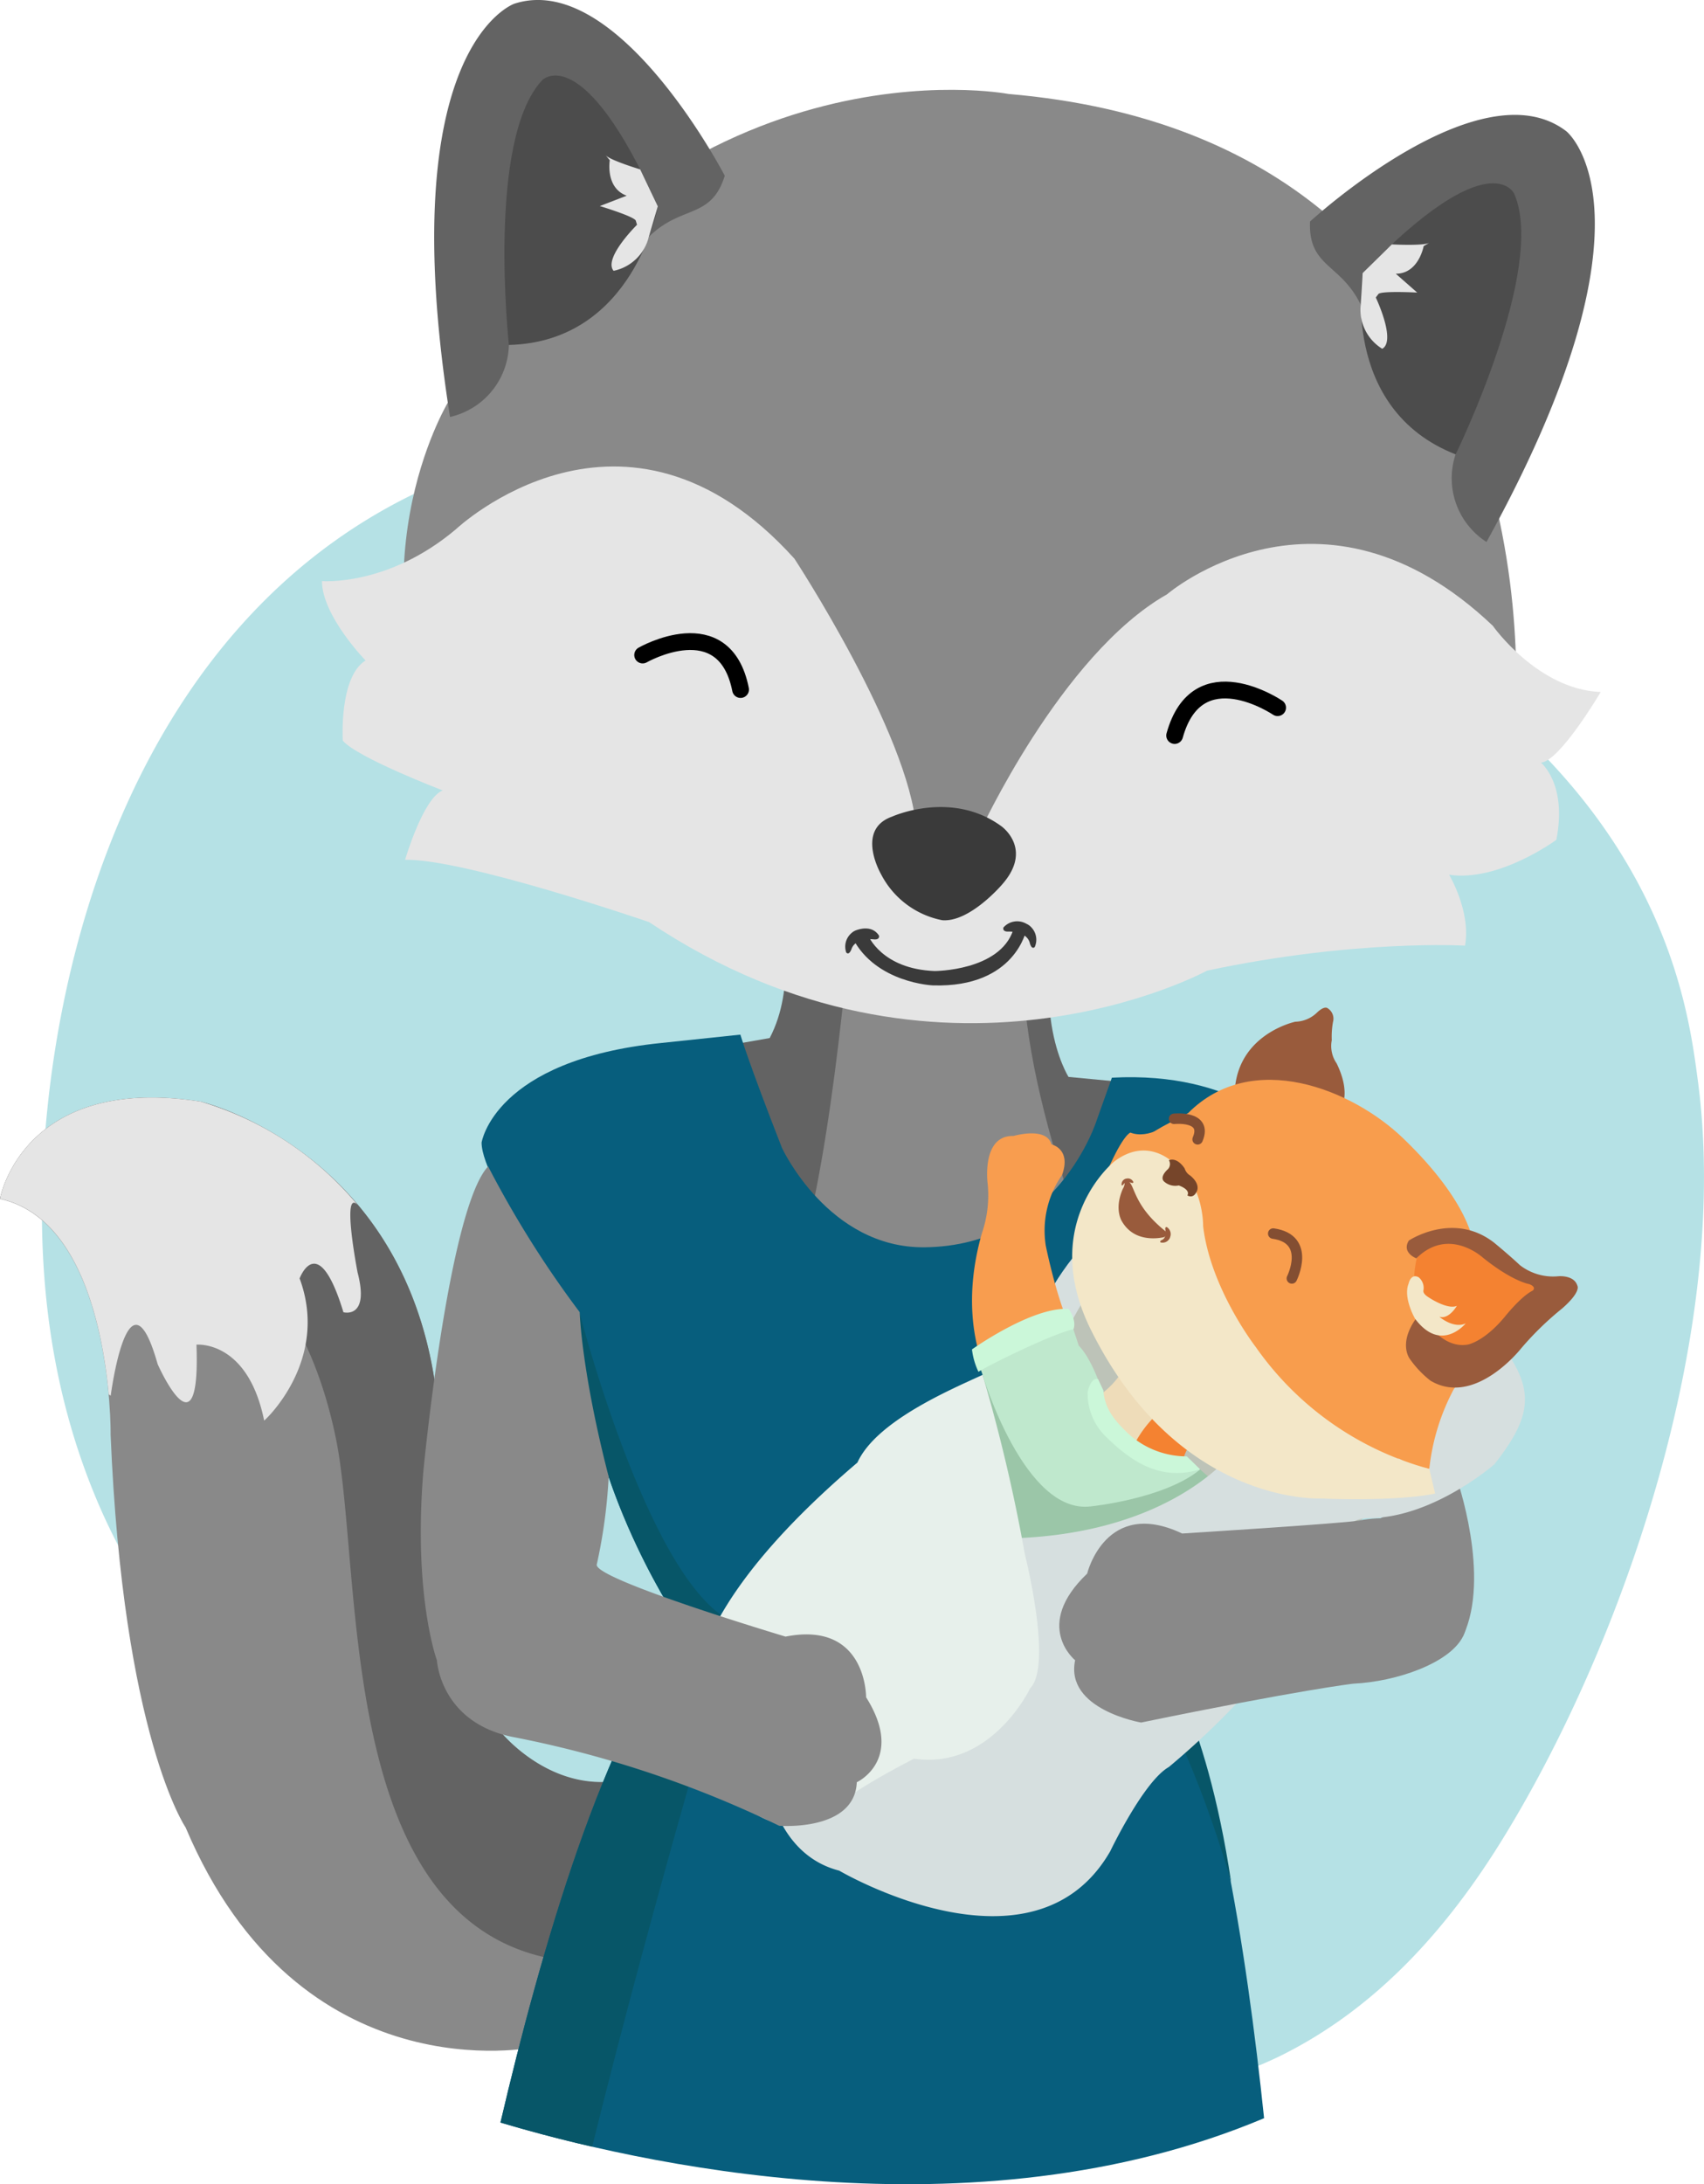 <svg id="bef8642b-e3ca-4701-809c-952e3b7a68b9" xmlns="http://www.w3.org/2000/svg" viewBox="0 0 263.32 337.3"><title>fox-baby</title><path d="M137.75,70.14C44.08,51.36,12.48,119.53,7.28,171.64c-1.94,19.41-.71,40.09,7.68,60s24.73,38.83,45.63,48.2c12.43,5.58,25.76,7.55,38.18,13.15,15.93,7.17,29.45,19.88,45.59,26.37a66.32,66.32,0,0,0,53.2-1.74c15.16-7.39,26.18-19.89,34.66-33.66,18.71-30.35,35.31-78.63,30.14-117.16C260.17,150.44,253.34,93.31,137.75,70.14Z" style="fill:#b5e1e5"/><path d="M225.09,228.24s5.35,15.19,1,24.41L204,239.39Z" style="fill:#898989"/><path d="M0,185.14s3.45-19.33,31-15c0,0,32.08,7.49,36.51,45.73,0,0,.69,44.58,9.81,51.58,0,0,12.57,15.85,29.15,2.39,0,0,5.92-7,7.38-14.75l6.77,1.1s12.34,47.89-38,59.94c0,0-36.34,7.66-53.94-33.93,0,0-9.66-14.06-11.59-60.7C17.12,221.47,17.38,189,0,185.14Z" style="fill:#898989"/><path d="M51.86,221.9c4.75,22.66-1.25,85.33,44.85,81l24.68-42.54a40.7,40.7,0,0,0-.77-4.24l-6.77-1.1c-1.46,7.78-7.38,14.75-7.38,14.75-16.58,13.46-29.15-2.39-29.15-2.39-9.12-7-9.81-51.58-9.81-51.58C63.08,177.6,31,170.11,31,170.11c-27.55-4.3-31,15-31,15S41.89,174.34,51.86,221.9Z" style="fill:#636363"/><path d="M46.3,197.42s2.84-7.69,6.77,5.22c0,0,4.08,1.12,2.19-6.13,0,0-2.53-13,0-10.45A50.08,50.08,0,0,0,31,170.11c-27.55-4.3-31,15-31,15,12.6,2.77,15.92,20.61,16.8,30.22l.31.19s2.72-20.93,7.25-4.87c0,0,6.66,15.07,6-3,0,0,7.92-.78,10.46,11.72C40.86,219.41,51,210.11,46.3,197.42Z" style="fill:#e5e5e5"/><path d="M120.74,142.76s2.33,9.69-1.8,17.54l-16.72,2.93c2.74,2.08,39.09,40.05,51.61,42.14,8.88,1.49,28.41-37.44,28.41-37.44l-17.12-1.63s-7.14-11.15.47-30.57Z" style="fill:#636363"/><path d="M131.65,140.27s-2.81,37.79-8.44,55.16c4.48,1,15,4,22,4,0,0,20.42.78,23.13-6.25,0,0-15.83-38-8.22-57.4Z" style="fill:#898989"/><path d="M106,252.14c-12.46,14.36-22.52,49.37-28.66,75.63,20.44,6.11,72.9,18.31,118-.67-2.69-25.73-7.76-59.08-16.67-72.54,0,0,7.86-6.94,10.88-21.76,0,0,3.06-27.25,6.65-38.35,0,0,8.33-11.81,3.07-19.16,0,0-8.07-9.92-27.45-8.87l-2.32,6.5s-6,19.5-26.66,19.69c-14.84.13-22-15.34-22-15.34-5.24-13.38-6.43-17.5-6.43-17.5l-12.22,1.29c-25.84,2.63-27.77,15.38-27.77,15.38,0,6.36,15.1,26.24,15.1,26.24C89.55,229.28,106,252.14,106,252.14Z" style="fill:#075e7d"/><path d="M155.84,14.51S104.47,4.68,69.23,62.13c0,0-16,26.43.8,58.14,0,0,60.82,41.4,121.49,22.76,0,0,44-4,42.59-32.42C234.11,110.61,242.07,21.88,155.84,14.51Z" style="fill:#898989"/><path d="M49.75,89.73s10.17.88,20.7-8c0,0,26-24.58,52.31,4.54,0,0,17.67,26.91,18.83,41.66,0,0,4.69,7.72,9.68.84,0,0,12.66-27.7,29.08-37,0,0,23.73-20.39,50.33,4.86,0,0,6.95,9.87,16.68,10.23,0,0-6.29,10.68-9.24,10.91,0,0,4.1,3.28,2.38,11.92,0,0-8.87,6.55-16.57,5.39,0,0,3.41,5.66,2.46,10.95,0,0-17-1-39.86,3.86,0,0-41.3,22.53-86.22-7.49,0,0-28.43-9.79-37.71-9.63,0,0,2.77-9.51,5.81-10.71,0,0-13.23-5.06-15.44-7.69,0,0-.61-9.81,3.52-12.38C56.49,102,49.77,95.1,49.75,89.73Z" style="fill:#e5e5e5"/><path d="M99.31,101.15s12.63-7.24,15.13,5.33" style="fill:none;stroke:#000;stroke-linecap:round;stroke-linejoin:round;stroke-width:2.595px"/><path d="M197.43,109.28s-12.39-8.4-15.91,4.3" style="fill:none;stroke:#000;stroke-linecap:round;stroke-linejoin:round;stroke-width:2.595px"/><path d="M130.77,147.09a2.75,2.75,0,0,1,.81-3,2.12,2.12,0,0,1,.75-.45c.8-.28,2.53-.67,3.5.84,0,0,.19.68-.81.58,0,0-2.65-.34-3.39,1.37C131.63,146.4,131.28,147.63,130.77,147.09Z" style="fill:#3a3a3a"/><path d="M159.9,146.24a2.76,2.76,0,0,0-.57-3.08,2.08,2.08,0,0,0-.71-.5,2.83,2.83,0,0,0-3.56.57s-.24.66.77.63c0,0,2.67-.14,3.27,1.63C159.1,145.49,159.36,146.75,159.9,146.24Z" style="fill:#3a3a3a"/><path d="M134.15,144.43s2.06,5.2,10.27,5.52c0,0,10.06,0,12.15-6.33l2.06-.14s-1.64,9.06-14.45,8.69c0,0-8.79-.34-12.4-7.26Z" style="fill:#3a3a3a"/><path d="M136.15,135s-4-6.87,1.69-8.89c0,0,9.15-4.17,16.89,1.47,0,0,5,3.48.13,9,0,0-5,5.89-9.27,5.52A13.56,13.56,0,0,1,136.15,135Z" style="fill:#3a3a3a"/><path d="M112,27.14S95.53-4.61,79.49.57c0,0-19,6.5-9.95,63.82a11.69,11.69,0,0,0,9.1-11.12s14.58-9.75,21.62-16.69C105.32,31.58,109.88,33.92,112,27.14Z" style="fill:#636363"/><path d="M101.65,31.86S98,52.78,78.64,53.27c0,0-3.48-31.84,5.18-40.92C83.82,12.35,90.1,6,101.65,31.86Z" style="fill:#4c4c4c"/><path d="M98.93,26.16s-4.7-1.42-5.35-2.2.65.78.65.78S93.5,29,96.84,30.22l-4.15,1.6s5.36,1.62,5.56,2.26l.19.63s-5.26,5.18-3.62,7.11a7.06,7.06,0,0,0,5.44-5.24l1.39-4.72Z" style="fill:#e5e5e5"/><path d="M202.44,34.21S228.75,10,242.07,20.29c0,0,15.7,12.6-12.36,63.4a11.68,11.68,0,0,1-4.77-13.55S214.54,56,210.28,47.08C207.22,40.66,202.15,41.31,202.44,34.21Z" style="fill:#636363"/><path d="M210.58,42.17s-3.64,20.93,14.36,28c0,0,14.1-28.76,9.05-40.25C234,29.89,230.25,21.79,210.58,42.17Z" style="fill:#4c4c4c"/><path d="M215.08,37.74s4.9.26,5.79-.25L220,38s-.77,4.28-4.31,4.27L219,45.18s-5.59-.3-6,.23l-.4.53s3.19,6.67,1,7.92a7.07,7.07,0,0,1-3.33-6.78l.3-4.91Z" style="fill:#e5e5e5"/><path d="M106,252.14c-12.46,14.36-22.52,49.37-28.66,75.63,3.73,1.12,8.54,2.43,14.17,3.73,9.73-39.32,22.23-80.87,22.23-80.87-13.1-4.83-24.19-47.95-24.19-47.95.34,4.28.68,8.21,1,11.84C94.19,235.72,106,252.14,106,252.14Z" style="fill:#075668"/><path d="M171.56,252.65s13.9-10.82,20.75-39.66c0,0,2,25.15-13.6,41.57,0,0,7.56,9.52,11.54,36.08C190.25,290.64,182.09,261,171.56,252.65Z" style="fill:#075668"/><path d="M204.5,180.47s-29.22-5.86-43,20.36c0,0-12.08,15.14-8.08,24.86,0,0,11.45,4.16,35.67-20.6C189.06,205.09,205,192.87,204.5,180.47Z" style="fill:#d6dfdf"/><path d="M161.83,211.74s14.36-35,34-31c0,0,44.57,19.66,14.59,53.93C210.41,234.66,171.74,249.24,161.83,211.74Z" style="fill:#bdc3b8"/><path d="M187.37,236.9a39.46,39.46,0,0,0-9,12,18.51,18.51,0,0,0-2.28,9.27,44.66,44.66,0,0,1,6.81-10.55l8.7,2.7c1.14-3.64-8.08-6-7.56-7.35A26.75,26.75,0,0,1,187.37,236.9Z" style="fill:#5dbbce"/><path d="M202.65,234.85c-7.5,5-9.07,14.23-9.32,16.76-1.38-.52-2.64-1-2.64-1C189.57,240,200.45,233,200.45,233Z" style="fill:#cbf7d9"/><path d="M186.2,220.72a8.47,8.47,0,0,0-3.42,4.81s-4.14,3.18-13-4.58c0,0-2.37-1.88-1.42-4.45,0,0,4.64-1.34,7.22-8.49Z" style="fill:#f48231"/><path d="M153.74,214.68s-6.37-9-2-24.26a17.93,17.93,0,0,0,.88-7.65s-1-7.49,4-7.35c0,0,5.09-1.5,5.86,1.3,0,0,3.11.66,1.64,4.73a15,15,0,0,0-2.52,10.89s1.85,9.24,4.4,13.91C166,206.25,158,207.81,153.74,214.68Z" style="fill:#f89d4f"/><path d="M182.1,215.91a17.64,17.64,0,0,0-7.46,8.51,27.77,27.77,0,0,1-5.07-3.64s-2.37-1.87-1.42-4.44c0,0,4.64-1.34,7.22-8.49Z" style="fill:#eedcb9"/><path d="M165.06,202.79a37.42,37.42,0,0,0-14.37,7.27c3.24,3.78,1.1,15.33,1.1,15.33-7.55,6.63-17,16.74-17,16.74,1.23,1.29,2.17,4.8,2.17,4.8.74,3,7.42,6.22,10.17,7.8,7.46,4.29,12.82,4.71,25.15,15.21,0,0,2.51-12.15,9.76-19.8l8.94,2.93c-2-7.28,9.06-15.28,9.06-15.28L196.53,235a36.85,36.85,0,0,0-9-6.13c-1-.49-3.44-3.3-3.44-3.3s-1.58,1.65-6.45-.8L172,220.59l-1.8-6.09c-1.68-5.08-3.5-6.7-3.5-6.7Z" style="fill:#bfe8cd"/><path d="M170.51,214.72c.15,2.53,1.48,4.35,3.34,6.18a13.41,13.41,0,0,0,9.55,4l2.06,2c-6.51,2-11.15-1.68-14.76-5.24a9.32,9.32,0,0,1-2.63-6.68s.43-2.3,1.62-2Z" style="fill:#cbf7d9"/><path d="M165.88,205.27c-3.07.61-13.08,5.53-14.68,6.57a11.11,11.11,0,0,1-1-3.46s9.27-6.61,14.94-6.25C165.17,202.13,166.42,203.9,165.88,205.27Z" style="fill:#cbf7d9"/><path d="M151.84,212.31s6.45,21.63,16.74,20.31c0,0,11.37-1.15,16.88-5.7l5,4.45-37.28,12.8Z" style="fill:#9bc6a8"/><path d="M191,223.68s-10.48,15.15-40.67,13.83c0,0-30.59,10.27-31.56,38.36,0,0,1.51,10.59,10.91,13,0,0,30,17.66,41.89-3,0,0,5.16-10.8,9.05-13a122.67,122.67,0,0,0,24.49-27.65c2-3.23.18-10.75,6.49-10.79,9.92-.06,19.32-8.3,19.32-8.3,7.53-9.56,6.22-13.63-5-25.44C225.92,200.73,213.24,197.32,191,223.68Z" style="fill:#d6dfdf"/><path d="M180.75,173.39s-3.15,2.61-6.07,1.51c0,0-1.09.25-3.53,5.83l3.75,7.85Z" style="fill:#f89d4d"/><path d="M220.87,226.82a33.73,33.73,0,0,1,3.79-12.31s12.61-15.74-3.64-33l-10.2,29.35S207.37,224.42,220.87,226.82Z" style="fill:#f89d4d"/><path d="M207.08,171.38s1.89-2.21-.53-7.17a4.7,4.7,0,0,1-.75-3.58,12.61,12.61,0,0,1,.19-2.82,1.9,1.9,0,0,0-.84-2.12s-.48-.46-1.71.75a5,5,0,0,1-3.28,1.34s-9.86,2.06-9.36,12.25Z" style="fill:#995b3c"/><path d="M227.69,192.16s-.37-6.31-10.89-16.41c-7.82-7.51-23.28-13.82-33.19-3.87l-2.86,1.51s-12.57,5.93-14.43,16.51c0,0-3.7,18.36,19.58,34.13,0,0,18.41,15.14,33.16-1.69,0,0-3.59-7.35-2-9.87C220.1,207.62,230.87,205.83,227.69,192.16Z" style="fill:#f89d4d"/><path d="M199.63,197.42s3.06-6.08-2.88-6.93" style="fill:none;stroke:#834e32;stroke-linecap:round;stroke-linejoin:round;stroke-width:1.618px"/><path d="M181.43,172.77s5.24-.56,3.64,3.17" style="fill:none;stroke:#834e32;stroke-linecap:round;stroke-linejoin:round;stroke-width:1.618px"/><path d="M204.22,231.4s-22.06,1.23-35.62-26c-8.21-16.49,3.54-26,3.54-26,5.19-4,9.21.19,9.21.19,4.7,3.12,4.57,9.75,4.57,9.75,1.13,9.66,8.14,18.68,8.14,18.68a48,48,0,0,0,26.81,18.81l.9,3.81C218.11,231.43,210.69,231.69,204.22,231.4Z" style="fill:#f3e7c8"/><path d="M183.49,184.6s.85.58,1.4-.53c0,0,.78-1.07-.94-2.52a1.94,1.94,0,0,1-.88-1.1s-1.06-1.79-2.44-1.29a1.16,1.16,0,0,1-.15,1.39s-1.31,1.1-.64,1.86a2.58,2.58,0,0,0,2.31.65S184,183.66,183.49,184.6Z" style="fill:#76452a"/><path d="M218.15,204.69s6.17,10.56,16-.5c0,0,5.64-5,5-5.79,0,0-5.19-2-7.14-4.11,0,0-8.5-7.12-13.07,0,0,0-1.28,4.64.6,8.52Z" style="fill:#f48231"/><path d="M217.87,209.86s-2.12-2.64,1.6-7.09c0,0,3,5.65,7.37,4.86,0,0,2.52-.44,5.73-4.33,0,0,2.46-3.11,4.28-4,0,0,.68-.52-.53-1,0,0-2.57-.39-7.18-4.1,0,0-5.27-4.85-10.27.12,0,0-2.33-.87-1.16-2.75,0,0,6.84-4.57,13.15.31,0,0,2.23,1.82,4,3.48a8.39,8.39,0,0,0,6,1.72s2.42-.21,2.9,1.49c0,0,.6.9-2.35,3.48a47.41,47.41,0,0,0-6.37,6.2s-7.12,9.07-14,4.95A15.72,15.72,0,0,1,217.87,209.86Z" style="fill:#995b3c"/><path d="M226.5,204.36s-3.8,4.68-7.83-.72c0,0-1.88-3.24-1-5.41,0,0,.32-1.63,1.54-1a2.13,2.13,0,0,1,.75,2.06c-.05.33.23.63.49.83,1,.73,3.46,2.1,4.68,1.53,0,0-1.21,2.14-2.7,1.69C222.41,203.33,224.6,205.24,226.5,204.36Z" style="fill:#f3e7c8"/><path d="M174.5,182.53c.87.77.87,3.8,5.53,7.54a.58.58,0,0,1-.25,1c-1.43.28-4.63.51-6.37-2.4,0,0-1.31-1.86.1-5.08a1.92,1.92,0,0,0,.29-.9C173.83,182.35,174.21,182.28,174.5,182.53Z" style="fill:#995b3c"/><path d="M179.36,191.86a1.22,1.22,0,0,0,1.31-.5.86.86,0,0,0,.16-.35,1.27,1.27,0,0,0-.53-1.52s-.31-.05-.22.39c0,0,.27,1.16-.46,1.57C179.62,191.45,179.09,191.66,179.36,191.86Z" style="fill:#995b3c"/><path d="M173.32,183a.92.92,0,0,1,.49-.92.84.84,0,0,1,.27-.08.93.93,0,0,1,1.06.53s0,.23-.3.12c0,0-.83-.3-1.19.19C173.65,182.82,173.44,183.19,173.32,183Z" style="fill:#995b3c"/><path d="M151.84,212.31A259.66,259.66,0,0,1,158.37,240s4.34,17.14.83,20.7c0,0-6,12.63-17.95,10.88,0,0-10.25,5.21-11.93,7.52,0,0-9.18,7.32-16.16-2.67,0,0-22.8-14.7,19.34-50.58C135.4,219.46,146.85,214.61,151.84,212.31Z" style="fill:#e7f0eb"/><path d="M92.22,241.59c-.55,2.26,29.17,11.14,29.17,11.14,12.55-2.47,12.45,9.37,12.45,9.37,6.08,9.65-1.44,13.12-1.44,13.12-.33,7.66-12,6.72-12,6.72A166.91,166.91,0,0,0,79,268.18c-11-2.36-11.48-11.77-11.48-11.77s-3.7-10-2.09-29.29c0,0,3.87-40.45,10-47a158.85,158.85,0,0,0,14.15,22.51s.24,9,4.48,25.41A81.69,81.69,0,0,1,92.22,241.59Z" style="fill:#898989"/><path d="M210,234.81c-2.34.44-27.32,2-27.32,2C170.84,231.2,168,243,168,243c-8.45,8.06-1.86,13.38-1.86,13.38C164.54,264,176.34,266,176.34,266c24.65-5.07,32.78-6,32.78-6,6.68-.31,15-3.19,17-7.38C228.45,247.66,225.33,231.91,210,234.81Z" style="fill:#898989"/></svg>